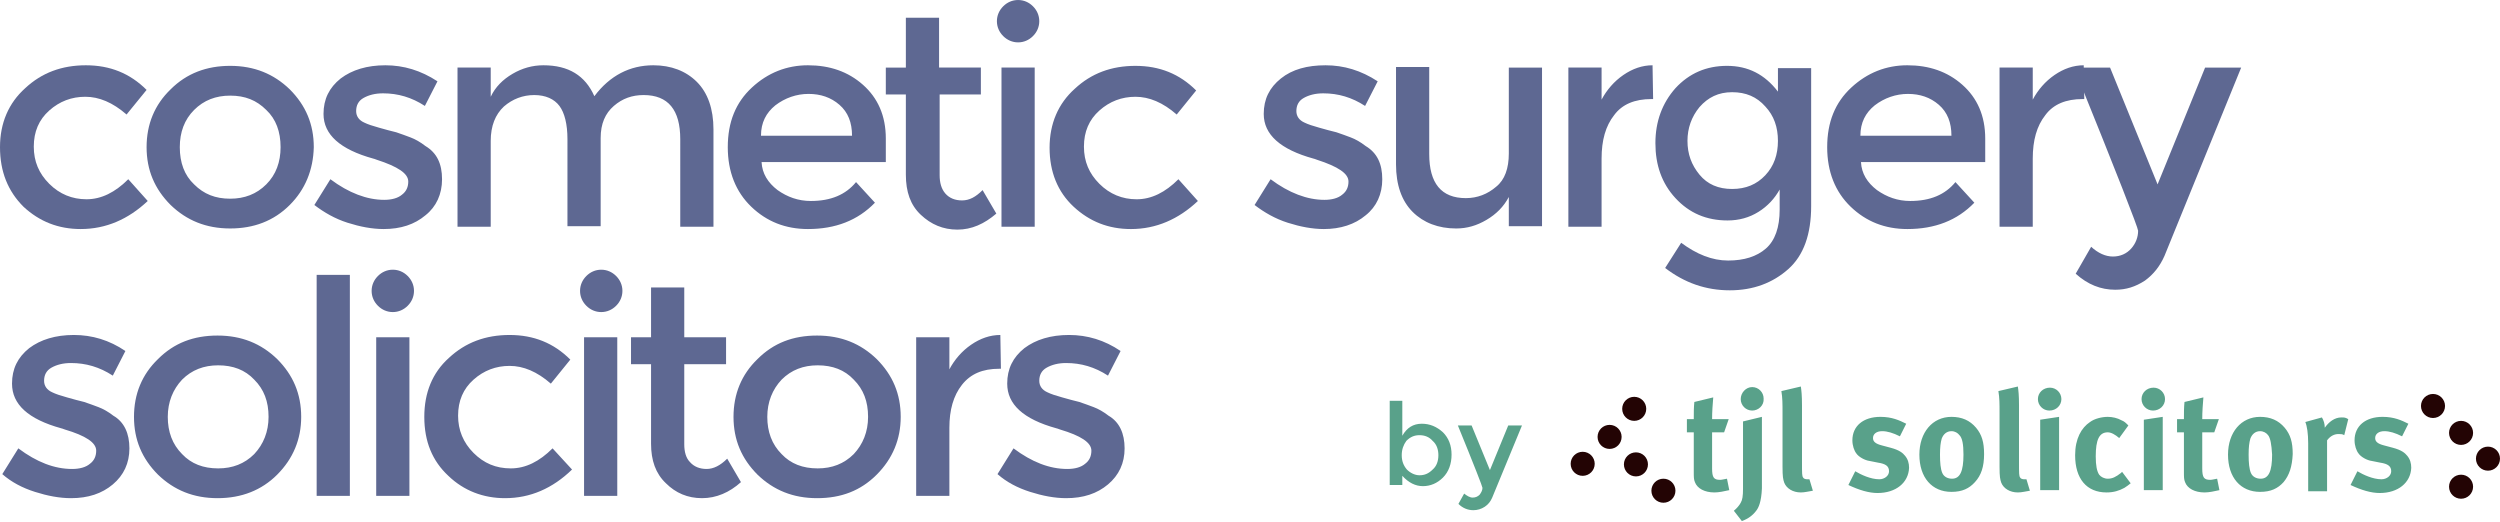 <svg xmlns="http://www.w3.org/2000/svg"  viewBox="0 0 436.6 91.1"><style>.logo0{fill:#59a18a}.logo1{fill:#230404}.logo2{fill:#5e6892}</style><path d="M299.4 86c-1.7 0-3-.7-3.4-1.8-.2-.5-.2-.8-.2-1.9v-6.8h-1.2v-2.3h1.2c0-1.2 0-2 .1-3l3.3-.8c-.1 1.2-.2 2.5-.2 3.8h2.9l-.8 2.3H299v6.3c0 1.6.3 2 1.4 2 .3 0 .6-.1 1.2-.2l.4 2c-.9.2-1.8.4-2.6.4zm7.3 3.2c-.6.8-1.4 1.4-2.5 1.8l-1.4-1.8c.5-.4 1-1 1.2-1.4.3-.5.4-1.2.4-2.4V73.6l3.3-.8v12.5c-.1 2.4-.6 3.4-1 3.9zm-.7-17.5c-1.1 0-2-.9-2-2s.9-2.1 2-2.1 2 .9 2 2c.1 1.2-.9 2.1-2 2.1zm8.5 14.3c-1.4 0-2.5-.7-2.9-1.7-.2-.6-.3-1-.3-2.8v-9.4c0-1.6 0-2.6-.2-3.8l3.4-.8c.1.7.2 1.5.2 3.3v9.8c0 2.2 0 2.5.2 2.8.1.2.4.3.7.3h.4l.6 2c-.7.1-1.4.3-2.1.3zm13.4.1c-1.5 0-3.2-.5-5.1-1.4l1.2-2.4c1 .6 2.7 1.4 4.2 1.4.9 0 1.7-.6 1.7-1.4 0-.9-.6-1.3-1.9-1.5l-1.5-.3c-.8-.1-1.9-.7-2.3-1.3-.4-.5-.7-1.4-.7-2.3 0-2.5 1.9-4.1 4.9-4.1 2 0 3.3.6 4.5 1.2l-1.1 2.2c-1.2-.6-2.2-.9-3.1-.9-1 0-1.6.5-1.6 1.2 0 .6.4 1 1.6 1.3l1.5.4c1.5.4 2.1.9 2.5 1.4.5.6.7 1.3.7 2.1-.1 2.6-2.3 4.4-5.5 4.4zm17-1.9c-1 1.1-2.2 1.7-4.1 1.7-3.4 0-5.6-2.5-5.6-6.5 0-3.9 2.3-6.6 5.6-6.6 1.8 0 3.2.6 4.3 1.9 1 1.2 1.4 2.5 1.4 4.6 0 2.2-.5 3.7-1.6 4.9zm-2.7-8.2c-.3-.4-.8-.7-1.4-.7-.8 0-1.4.5-1.7 1.3-.2.7-.3 1.5-.3 2.8 0 1.4.1 2.5.4 3.2.3.7 1 1 1.7 1 1.4 0 2-1.3 2-4.2 0-1.8-.2-2.9-.7-3.4zm10.2 10c-1.4 0-2.5-.7-2.9-1.7-.2-.6-.3-1-.3-2.8v-9.4c0-1.6 0-2.6-.2-3.8l3.4-.8c.1.7.2 1.5.2 3.3v9.8c0 2.2 0 2.5.2 2.8.1.2.4.3.7.3h.4l.6 2c-.7.1-1.4.3-2.1.3zm5.5-14.3c-1.1 0-2-.9-2-2s.9-2 2.1-2c1.1 0 2 .9 2 2s-.9 2-2.1 2zm-1.6 14V73.3l3.3-.5v12.8h-3.3zm14.7-.5c-.9.5-1.9.8-3.1.8-3.5 0-5.5-2.4-5.5-6.5 0-2.9 1.1-4.8 2.6-5.8.8-.6 2.1-.9 3.1-.9.8 0 1.7.2 2.4.6.5.2.7.4 1.2.9l-1.6 2.2c-.7-.6-1.4-1-2-1-1.5 0-2.1 1.3-2.1 4.2 0 1.6.2 2.6.6 3.2.3.4.9.7 1.5.7.8 0 1.4-.3 2.3-1l.2-.2 1.5 2c-.4.3-.6.5-1.1.8zm5-13.5c-1.1 0-2-.9-2-2s.9-2 2.1-2c1.1 0 2 .9 2 2s-.9 2-2.1 2zm-1.6 14V73.3l3.3-.5v12.8h-3.3zm10.6.3c-1.7 0-3-.7-3.4-1.8-.2-.5-.2-.8-.2-1.9v-6.8h-1.2v-2.3h1.2c0-1.2 0-2 .1-3l3.3-.8c-.1 1.2-.2 2.5-.2 3.8h2.9l-.8 2.3h-2.1v6.3c0 1.6.3 2 1.4 2 .3 0 .6-.1 1.2-.2l.4 2c-.9.2-1.8.4-2.6.4zm13.8-1.8c-1 1.1-2.2 1.7-4.1 1.7-3.4 0-5.6-2.5-5.6-6.5 0-3.9 2.3-6.6 5.6-6.6 1.8 0 3.2.6 4.3 1.9 1 1.2 1.4 2.5 1.4 4.6-.1 2.2-.6 3.7-1.6 4.9zm-2.7-8.2c-.3-.4-.8-.7-1.4-.7-.8 0-1.4.5-1.7 1.3-.2.7-.3 1.5-.3 2.8 0 1.4.1 2.5.4 3.2.3.7 1 1 1.7 1 1.4 0 2-1.3 2-4.2-.1-1.8-.3-2.9-.7-3.4zm13.3 0c-.3-.2-.6-.2-1-.2-.7 0-1.4.3-2 1.1v8.9h-3.3v-8.4c0-1.7-.2-3-.5-3.7l2.9-.8c.3.5.5 1.1.5 1.8.7-1 1.7-1.8 2.9-1.8.5 0 .7 0 1.2.3l-.7 2.8zm6.2 10.1c-1.5 0-3.2-.5-5.1-1.4l1.2-2.4c1 .6 2.7 1.4 4.2 1.4.9 0 1.7-.6 1.7-1.4 0-.9-.6-1.3-1.9-1.5l-1.5-.3c-.8-.1-1.9-.7-2.3-1.3-.4-.5-.7-1.4-.7-2.3 0-2.5 1.9-4.1 4.9-4.1 2 0 3.3.6 4.5 1.2l-1.1 2.2c-1.2-.6-2.2-.9-3.1-.9-1 0-1.6.5-1.6 1.2 0 .6.4 1 1.6 1.3l1.5.4c1.5.4 2.1.9 2.5 1.4.5.6.7 1.3.7 2.1-.1 2.6-2.3 4.4-5.5 4.4z" class="logo0"/><circle cx="285.4" cy="71.4" r="2.1" class="logo1"/><circle cx="424.9" cy="70.9" r="2.1" class="logo1"/><circle cx="429.8" cy="75.6" r="2.1" class="logo1"/><circle cx="434.5" cy="80.1" r="2.1" class="logo1"/><circle cx="429.8" cy="85" r="2.1" class="logo1"/><circle cx="281.1" cy="76.3" r="2.1" class="logo1"/><circle cx="276.4" cy="81" r="2.1" class="logo1"/><circle cx="285.7" cy="81.1" r="2.1" class="logo1"/><circle cx="290.5" cy="85.7" r="2.1" class="logo1"/><path d="M248.3 74c1.4 0 2.6.5 3.7 1.5 1 1 1.5 2.3 1.5 3.9s-.5 3-1.5 4-2.2 1.5-3.5 1.5c-1.3 0-2.5-.6-3.6-1.8v1.6h-2.2V70h2.2v6.1c.8-1.4 1.9-2.1 3.4-2.1zm-3.5 5.5c0 1 .3 1.8.9 2.5.6.6 1.4 1 2.2 1 .9 0 1.6-.3 2.3-1 .7-.6 1-1.5 1-2.5s-.3-1.9-1-2.5c-.6-.7-1.4-1-2.3-1-.9 0-1.6.3-2.3 1-.5.7-.8 1.5-.8 2.5zm12.5 9.6c-1 0-1.9-.4-2.6-1.1l1-1.8c.5.4 1 .7 1.5.7s.9-.2 1.2-.5c.3-.4.5-.8.5-1.2 0-.2-1.4-3.8-4.3-10.9h2.4l3.2 7.8 3.2-7.8h2.4l-5.2 12.6c-.3.7-.7 1.2-1.3 1.6s-1.3.6-2 .6z" class="logo0"/><path d="M14.1 40c-3.9 0-7.2-1.3-10-3.9C1.4 33.4 0 30 0 25.7c0-4.2 1.5-7.7 4.4-10.3 2.9-2.7 6.4-4 10.6-4s7.7 1.4 10.6 4.3L22.1 20c-2.4-2.1-4.8-3.1-7.2-3.1-2.4 0-4.5.8-6.3 2.4-1.8 1.6-2.7 3.7-2.7 6.3 0 2.6.9 4.7 2.7 6.5 1.8 1.8 4 2.7 6.5 2.7 2.6 0 5-1.2 7.3-3.5l3.4 3.8c-3.4 3.2-7.3 4.9-11.7 4.9z" class="logo2"/><path d="M50.6 35.8c-2.8 2.8-6.3 4.1-10.4 4.1-4.2 0-7.6-1.4-10.4-4.1-2.8-2.8-4.2-6.1-4.2-10.1s1.4-7.4 4.2-10.1c2.8-2.8 6.3-4.1 10.4-4.1 4.2 0 7.6 1.4 10.4 4.1 2.8 2.8 4.2 6.1 4.2 10.1-.1 4-1.5 7.4-4.2 10.1zm-16.7-3.6c1.7 1.7 3.7 2.5 6.3 2.5 2.5 0 4.6-.8 6.3-2.5 1.7-1.7 2.5-3.9 2.5-6.5 0-2.7-.8-4.9-2.5-6.5-1.7-1.7-3.7-2.5-6.3-2.5-2.5 0-4.6.8-6.3 2.5-1.7 1.7-2.5 3.9-2.5 6.5 0 2.7.8 4.9 2.5 6.5zm43.3-.9c0 2.6-1 4.8-2.9 6.3C72.4 39.2 70 40 67 40c-2 0-4.1-.4-6.3-1.1-2.2-.7-4.1-1.8-5.8-3.1l2.8-4.5c3.2 2.4 6.4 3.6 9.4 3.6 1.3 0 2.4-.3 3.1-.9.8-.6 1.1-1.4 1.1-2.3 0-1.4-1.8-2.6-5.5-3.8-.3-.1-.5-.2-.6-.2-5.8-1.6-8.7-4.2-8.7-7.8 0-2.6 1-4.6 3-6.2 2-1.5 4.6-2.3 7.8-2.3s6.2.9 9.1 2.8l-2.2 4.3c-2.3-1.5-4.7-2.2-7.3-2.2-1.4 0-2.5.3-3.4.8-.9.5-1.3 1.3-1.3 2.3 0 .9.5 1.6 1.4 2 .6.3 1.5.6 2.6.9 1.1.3 2.1.6 3 .8.9.3 1.7.6 2.5.9.8.3 1.7.8 2.6 1.5 2 1.2 2.9 3.1 2.9 5.8zm8.5-6.7v15h-5.8V11.8h5.8v5.1c.8-1.7 2.1-3 3.8-4 1.7-1 3.5-1.5 5.4-1.5 4.4 0 7.3 1.8 8.9 5.4 2.7-3.6 6.2-5.4 10.3-5.4 3.1 0 5.7 1 7.6 2.9 1.9 1.9 2.9 4.7 2.9 8.3v17h-5.8V24.3c0-5.1-2.1-7.7-6.4-7.7-2 0-3.7.6-5.2 1.9-1.5 1.3-2.3 3.1-2.3 5.6v15.4h-5.8V24.3c0-2.6-.5-4.6-1.4-5.8-.9-1.2-2.4-1.9-4.4-1.9-2 0-3.8.7-5.3 2-1.5 1.4-2.3 3.4-2.3 6zm69 3.7H133c.1 2 1.1 3.6 2.8 4.9 1.7 1.2 3.6 1.9 5.8 1.9 3.5 0 6.1-1.1 7.9-3.3l3.3 3.6c-3 3.1-6.9 4.6-11.7 4.6-3.9 0-7.2-1.3-9.9-3.9-2.7-2.6-4.1-6.1-4.1-10.4 0-4.4 1.4-7.8 4.2-10.4 2.8-2.6 6.1-3.9 9.8-3.9 3.8 0 7 1.1 9.6 3.4 2.6 2.3 4 5.4 4 9.4v4.1zm-21.8-4.6h15.9c0-2.3-.7-4.1-2.2-5.4-1.5-1.3-3.3-1.9-5.4-1.9-2.1 0-4.1.7-5.8 2-1.6 1.3-2.5 3-2.5 5.3zm31.2-7.2v14.1c0 1.3.3 2.4 1 3.2.7.8 1.7 1.2 2.9 1.2 1.3 0 2.4-.6 3.6-1.8l2.4 4.1c-2.1 1.8-4.3 2.8-6.8 2.8s-4.6-.9-6.4-2.6c-1.8-1.7-2.6-4-2.6-7v-14h-3.5v-4.7h3.5V3.1h5.8v8.7h7.3v4.7h-7.2zm11.1-10.2c-.7-.7-1.1-1.6-1.1-2.6s.4-1.9 1.1-2.6c.7-.7 1.6-1.1 2.6-1.1s1.9.4 2.6 1.1c.7.7 1.1 1.6 1.1 2.6s-.4 1.9-1.1 2.6c-.7.7-1.6 1.1-2.6 1.1s-1.9-.4-2.6-1.1zm5.5 33.3h-5.8V11.8h5.8v27.8zm16.8.4c-3.9 0-7.2-1.3-10-3.9-2.8-2.6-4.2-6.1-4.2-10.3 0-4.2 1.5-7.7 4.4-10.3 2.9-2.7 6.4-4 10.6-4s7.7 1.4 10.6 4.3l-3.4 4.2c-2.4-2.1-4.8-3.1-7.2-3.1-2.4 0-4.5.8-6.3 2.4-1.8 1.6-2.7 3.7-2.7 6.3 0 2.6.9 4.7 2.7 6.5 1.8 1.8 4 2.7 6.5 2.7 2.6 0 5-1.2 7.3-3.5l3.4 3.8c-3.4 3.2-7.3 4.9-11.7 4.9zm43.9-8.7c0 2.6-1 4.8-2.9 6.3-1.9 1.6-4.4 2.4-7.3 2.4-2 0-4.1-.4-6.3-1.1-2.2-.7-4.1-1.8-5.8-3.1l2.8-4.5c3.2 2.4 6.4 3.6 9.4 3.6 1.3 0 2.4-.3 3.1-.9.8-.6 1.1-1.4 1.1-2.3 0-1.4-1.8-2.6-5.5-3.8-.3-.1-.5-.2-.6-.2-5.8-1.6-8.7-4.2-8.7-7.8 0-2.6 1-4.6 3-6.2s4.6-2.3 7.8-2.3 6.2.9 9.1 2.8l-2.2 4.3c-2.3-1.5-4.7-2.2-7.3-2.2-1.4 0-2.5.3-3.4.8-.9.5-1.3 1.3-1.3 2.3 0 .9.5 1.6 1.4 2 .6.3 1.5.6 2.6.9 1.1.3 2.1.6 3 .8.9.3 1.7.6 2.5.9.8.3 1.7.8 2.6 1.5 2 1.2 2.9 3.1 2.9 5.8zm22.1-4.5v-15h5.8v27.7h-5.8v-5.1c-.9 1.7-2.2 3-3.9 4-1.7 1-3.4 1.5-5.3 1.5-3.1 0-5.7-1-7.6-2.9-1.9-1.9-2.9-4.7-2.9-8.3v-17h5.8v15.2c0 5.1 2.1 7.7 6.4 7.7 2 0 3.8-.7 5.3-2 1.5-1.2 2.2-3.2 2.2-5.8zm24.9-9.5c-2.9 0-5.1.9-6.5 2.8-1.5 1.9-2.2 4.4-2.2 7.6v11.9h-5.8V11.8h5.8v5.6c.9-1.7 2.2-3.2 3.8-4.3 1.6-1.1 3.3-1.7 5.1-1.7l.1 5.9h-.3zm27.9-5.5V36c0 4.9-1.3 8.6-4 11-2.7 2.4-6.1 3.7-10.2 3.7-4.2 0-7.9-1.3-11.3-3.9l2.8-4.4c2.7 2 5.4 3.1 8.2 3.1 2.8 0 5-.7 6.6-2.1 1.6-1.4 2.4-3.7 2.4-6.8v-3.5c-.9 1.6-2.1 2.9-3.7 3.9s-3.4 1.5-5.4 1.5c-3.7 0-6.7-1.3-9.1-3.9-2.4-2.6-3.5-5.8-3.5-9.6s1.2-7 3.5-9.6c2.4-2.6 5.4-3.9 9-3.9 3.7 0 6.6 1.5 8.9 4.5v-4.1h5.8zm-21.6 12.8c0 2.3.7 4.2 2.1 5.9 1.4 1.7 3.3 2.5 5.7 2.5 2.4 0 4.3-.8 5.8-2.4 1.5-1.6 2.2-3.6 2.2-6s-.7-4.4-2.2-6c-1.5-1.7-3.4-2.5-5.8-2.5s-4.2.9-5.7 2.6c-1.4 1.7-2.1 3.7-2.1 5.9zm52 3.7H325c.1 2 1.1 3.6 2.8 4.9 1.7 1.2 3.6 1.9 5.8 1.9 3.5 0 6.1-1.1 7.9-3.3l3.3 3.6c-3 3.1-6.9 4.6-11.7 4.6-3.9 0-7.2-1.3-9.9-3.9-2.7-2.6-4.1-6.1-4.1-10.4 0-4.4 1.4-7.8 4.2-10.4 2.8-2.6 6.1-3.9 9.8-3.9 3.8 0 7 1.1 9.6 3.4 2.6 2.3 4 5.4 4 9.4v4.1zm-21.8-4.6h15.9c0-2.3-.7-4.1-2.2-5.4-1.5-1.3-3.3-1.9-5.4-1.9-2.1 0-4.1.7-5.8 2-1.6 1.3-2.5 3-2.5 5.3zm38.8-6.4c-2.9 0-5.1.9-6.5 2.8-1.5 1.9-2.2 4.4-2.2 7.6v11.9h-5.8V11.8h5.8v5.6c.9-1.7 2.2-3.2 3.8-4.3 1.6-1.1 3.3-1.7 5.1-1.7l.1 5.9h-.3z" class="logo2"/><path d="M369.4 50.6c-2.5 0-4.8-.9-6.9-2.8l2.7-4.7c1.2 1.1 2.5 1.7 3.8 1.7 1.3 0 2.4-.5 3.2-1.4.8-.9 1.2-2 1.2-3.1 0-.5-3.7-10-11.2-28.5h6.3l8.3 20.4 8.3-20.4h6.3L378 44.7c-.8 1.8-1.9 3.2-3.4 4.3-1.7 1.1-3.3 1.6-5.2 1.6zM22.6 78.3c0 2.6-1 4.7-2.9 6.3-1.9 1.6-4.3 2.4-7.3 2.4-2 0-4.1-.4-6.3-1.1-2.2-.7-4.1-1.7-5.7-3.1l2.8-4.5c3.2 2.4 6.3 3.6 9.4 3.6 1.3 0 2.4-.3 3.1-.9.8-.6 1.1-1.4 1.1-2.3 0-1.4-1.8-2.6-5.5-3.7-.3-.1-.5-.2-.6-.2-5.8-1.6-8.6-4.2-8.6-7.8 0-2.6 1-4.6 3-6.2 2-1.5 4.6-2.3 7.8-2.3s6.2.9 9 2.8l-2.2 4.3c-2.3-1.5-4.7-2.2-7.3-2.2-1.4 0-2.5.3-3.4.8-.9.5-1.3 1.3-1.3 2.3 0 .9.5 1.6 1.4 2 .6.3 1.5.6 2.6.9 1.1.3 2.1.6 3 .8.9.3 1.7.6 2.5.9.8.3 1.7.8 2.6 1.5 1.9 1.1 2.8 3.1 2.8 5.7zm25.8 4.6C45.7 85.6 42.2 87 38 87s-7.6-1.4-10.4-4.1c-2.8-2.8-4.2-6.1-4.2-10.1s1.4-7.4 4.2-10.1c2.8-2.8 6.2-4.1 10.4-4.1s7.6 1.4 10.4 4.1c2.8 2.8 4.2 6.1 4.2 10.1 0 3.9-1.4 7.3-4.2 10.1zm-16.6-3.6c1.6 1.7 3.7 2.5 6.3 2.5 2.5 0 4.6-.8 6.3-2.5 1.6-1.7 2.5-3.9 2.5-6.5 0-2.7-.8-4.8-2.5-6.5-1.6-1.7-3.7-2.5-6.3-2.5-2.5 0-4.6.8-6.3 2.5-1.6 1.7-2.5 3.9-2.5 6.5s.8 4.8 2.5 6.5zm29.3 7.3h-5.8V48h5.8v38.6zM66 53.4c-.7-.7-1.1-1.6-1.1-2.6s.4-1.9 1.1-2.6c.7-.7 1.6-1.1 2.6-1.1s1.9.4 2.6 1.1c.7.7 1.1 1.6 1.1 2.6s-.4 1.9-1.1 2.6c-.7.7-1.6 1.1-2.6 1.1s-1.9-.4-2.6-1.1zm5.5 33.2h-5.8V58.9h5.8v27.7zm16.7.4c-3.8 0-7.2-1.3-9.9-3.9-2.8-2.6-4.2-6-4.2-10.3 0-4.2 1.4-7.7 4.3-10.3 2.9-2.7 6.4-4 10.6-4s7.7 1.4 10.6 4.3L96.2 67c-2.4-2.1-4.8-3.1-7.2-3.1-2.4 0-4.5.8-6.3 2.4-1.8 1.6-2.7 3.7-2.7 6.3 0 2.5.9 4.7 2.7 6.5 1.8 1.8 3.9 2.7 6.5 2.7s5-1.2 7.3-3.5l3.4 3.7c-3.4 3.3-7.3 5-11.7 5zm14.2-33.6c-.7-.7-1.1-1.6-1.1-2.6s.4-1.9 1.1-2.6c.7-.7 1.6-1.1 2.6-1.1s1.9.4 2.6 1.1c.7.7 1.1 1.6 1.1 2.6s-.4 1.9-1.1 2.6c-.7.7-1.6 1.1-2.6 1.1s-1.9-.4-2.6-1.1zm5.4 33.2H102V58.9h5.8v27.7zm11.7-23v14c0 1.3.3 2.4 1 3.1.7.8 1.7 1.2 2.9 1.2s2.4-.6 3.6-1.8l2.4 4.1c-2 1.8-4.3 2.8-6.8 2.8s-4.6-.9-6.3-2.6c-1.8-1.7-2.6-4-2.6-6.9V63.6h-3.5v-4.7h3.5v-8.7h5.8v8.7h7.3v4.7h-7.3z" class="logo2"/><path d="M153.1 82.9c-2.8 2.8-6.2 4.1-10.4 4.1s-7.6-1.4-10.4-4.1c-2.8-2.8-4.2-6.1-4.2-10.1s1.4-7.4 4.2-10.1c2.8-2.8 6.2-4.1 10.4-4.1s7.6 1.4 10.4 4.1c2.8 2.8 4.2 6.1 4.2 10.1 0 3.9-1.4 7.3-4.2 10.1zm-16.6-3.6c1.6 1.7 3.7 2.5 6.3 2.5 2.5 0 4.6-.8 6.3-2.5 1.6-1.7 2.5-3.9 2.5-6.5 0-2.7-.8-4.8-2.5-6.5-1.6-1.7-3.7-2.5-6.3-2.5-2.5 0-4.6.8-6.3 2.5-1.6 1.7-2.5 3.9-2.5 6.5s.8 4.8 2.5 6.5zm38-14.9c-2.9 0-5 .9-6.5 2.8s-2.2 4.4-2.2 7.5v11.9H160V58.9h5.8v5.6c.9-1.7 2.2-3.2 3.8-4.3 1.6-1.1 3.3-1.7 5.1-1.7l.1 5.9h-.3zm21.9 13.9c0 2.6-1 4.7-2.9 6.3-1.9 1.6-4.3 2.4-7.3 2.4-2 0-4.1-.4-6.3-1.1-2.2-.7-4.1-1.7-5.7-3.1l2.8-4.5c3.2 2.4 6.3 3.6 9.4 3.6 1.3 0 2.4-.3 3.1-.9.8-.6 1.1-1.4 1.1-2.3 0-1.4-1.8-2.6-5.5-3.7-.3-.1-.5-.2-.6-.2-5.8-1.6-8.6-4.2-8.6-7.8 0-2.6 1-4.6 3-6.2 2-1.5 4.6-2.3 7.8-2.3s6.2.9 9 2.8l-2.2 4.3c-2.3-1.5-4.7-2.2-7.3-2.2-1.4 0-2.5.3-3.4.8-.9.5-1.3 1.3-1.3 2.3 0 .9.5 1.6 1.4 2 .6.3 1.5.6 2.6.9 1.1.3 2.1.6 3 .8.9.3 1.7.6 2.5.9.8.3 1.7.8 2.6 1.5 1.9 1.1 2.8 3.1 2.8 5.7z" class="logo2"/></svg>